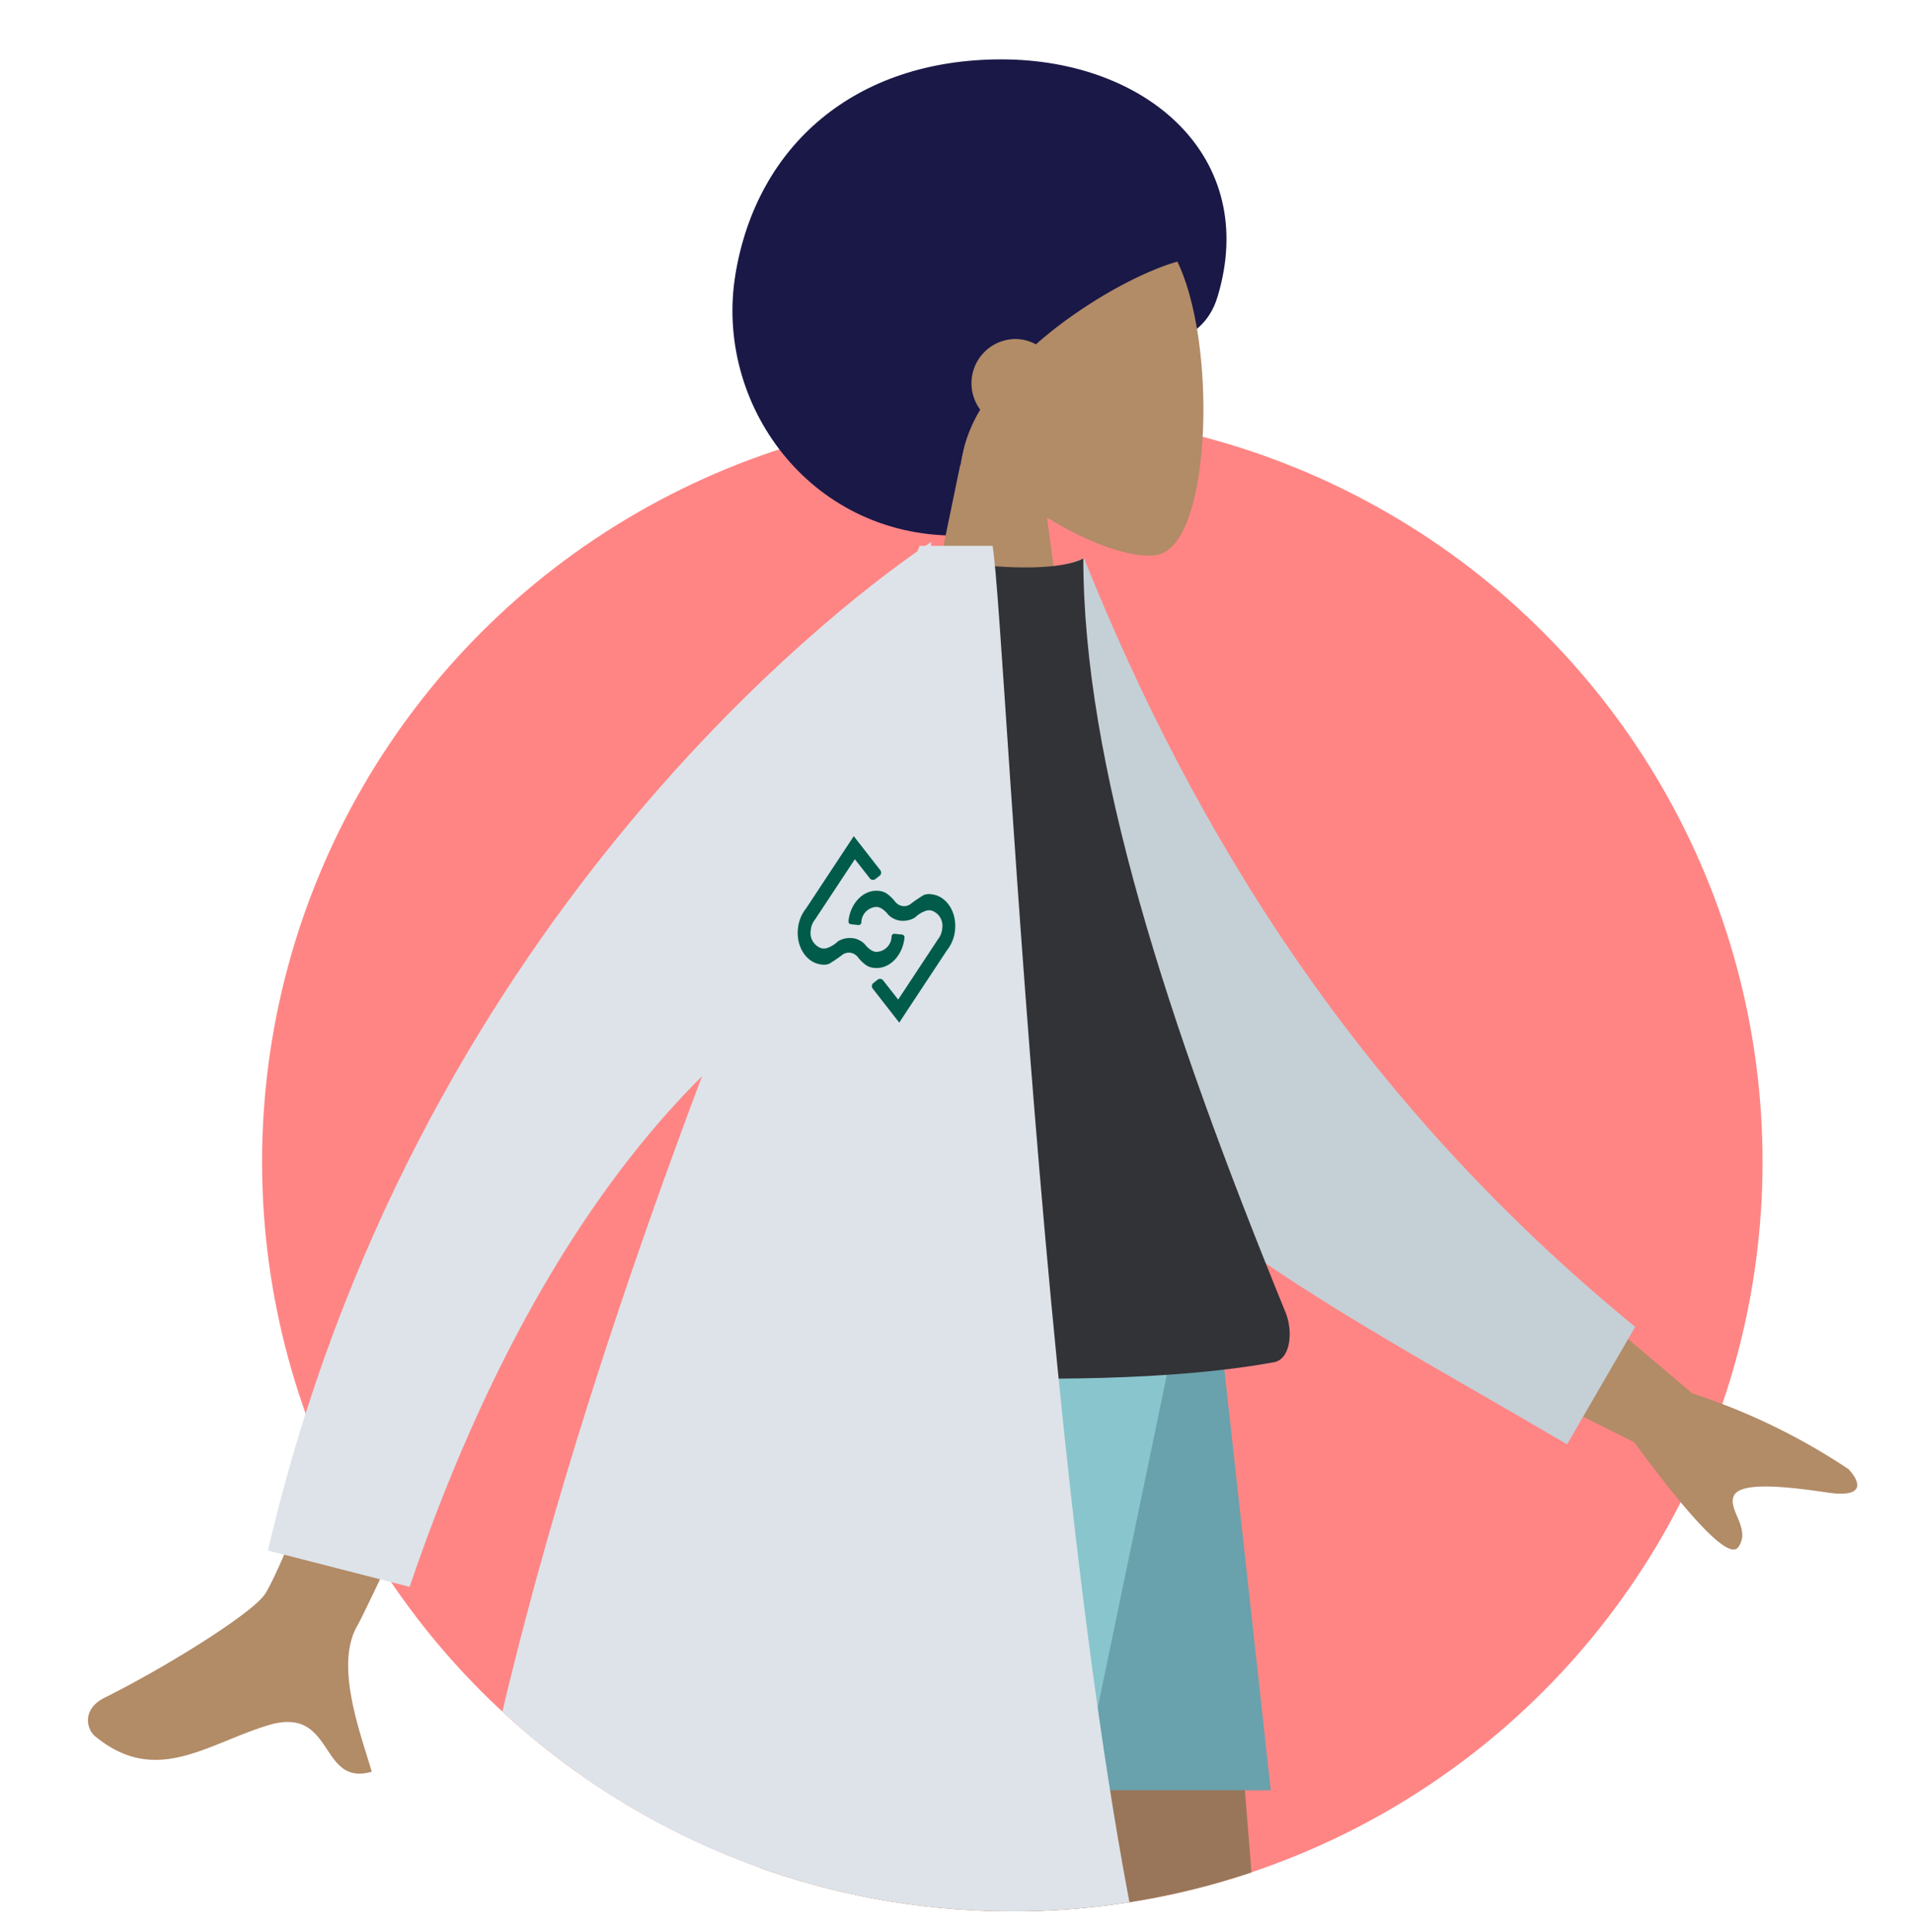 <svg xmlns="http://www.w3.org/2000/svg" xmlns:xlink="http://www.w3.org/1999/xlink" width="203.762" height="205.772" viewBox="0 0 203.762 205.772">
  <defs>
    <clipPath id="clip-path">
      <path id="Mask" d="M107.827,203.6a79.753,79.753,0,0,0,60.161-27.288c7.712-8.806,27.767,11.58,31.026,0,.714-2.537,10.319-34.315,0-63.34C181.319,63.2,138.7,0,107.827,0,47.692,0-28.261,184.633,10.624,203.6c23.225,11.329,38.46-25.54,41.558-22.537A79.685,79.685,0,0,0,107.827,203.6Z" transform="translate(0.987 0.027)" fill="none"/>
    </clipPath>
    <clipPath id="clip-path-2">
      <rect id="Rectangle_13" data-name="Rectangle 13" width="16.783" height="19.862" fill="none"/>
    </clipPath>
  </defs>
  <g id="Human" transform="translate(-0.987 -0.027)">
    <ellipse id="Background" cx="79.912" cy="79.842" rx="79.912" ry="79.842" transform="translate(28.901 43.945)" fill="#ff8585"/>
    <path id="Mask-2" data-name="Mask" d="M107.827,203.6a79.753,79.753,0,0,0,60.161-27.288c7.712-8.806,27.767,11.58,31.026,0,.714-2.537,10.319-34.315,0-63.34C181.319,63.2,138.7,0,107.827,0,47.692,0-28.261,184.633,10.624,203.6c23.225,11.329,38.46-25.54,41.558-22.537A79.685,79.685,0,0,0,107.827,203.6Z" transform="translate(0.987 0.027)" fill="none"/>
    <g id="Human-2" data-name="Human" clip-path="url(#clip-path)">
      <g id="Human-3" data-name="Human" transform="translate(10.358 6.352)">
        <g id="Head_Front" data-name="Head/Front" transform="translate(68.645)">
          <path id="Hair_Back" data-name="Hair Back" d="M23.732,50.725C32.364,50.725,35.5,40,40.408,34.113c3.509-4.211,9.5-2.956,11.27-8.852C56.136,10.435,44.205,0,28.641,0S2.582,9.152.317,22.909,8.167,50.725,23.732,50.725Z" fill="#191847"/>
          <g id="Head" transform="translate(18.444 14.111)">
            <path id="Head-2" data-name="Head" d="M0,57.226,6.241,27.037C2.76,22.8.4,17.6.8,11.779,1.933-5,24.434-1.307,28.81,7.16s3.857,29.945-1.8,31.458c-2.256.6-7.062-.875-11.953-3.935l3.07,22.542Z" transform="translate(0 0)" fill="#b28b67"/>
          </g>
          <path id="Hair" d="M9.9,34.1h0c-1,0-2.618-1-4.217-2.613a20.566,20.566,0,0,1-4.424-6.816,16.892,16.892,0,0,1-1-9.28A19.918,19.918,0,0,1,6.028,5a17,17,0,0,1,5.6-3.86A15.115,15.115,0,0,1,17.432,0,21.7,21.7,0,0,1,29.523,4.183c3.1,2.2,5.368,4.919,5.52,6.618a1.2,1.2,0,0,1-1.093,1.4c-3.659.713-10.649,4.288-16.016,9.038a4.615,4.615,0,0,0-2.215-.567A4.715,4.715,0,0,0,12,28.2a15.432,15.432,0,0,0-2.1,5.9Z" transform="translate(14.392 9.115)" fill="#191847"/>
        </g>
        <g id="Bottom_Skinny_Jeans_1" data-name="Bottom/Skinny Jeans 1" transform="translate(48.812 134.826)">
          <path id="Leg" d="M0,0,28.23,97.252l13.675,82.707H52.628L38.178,0Z" transform="translate(32.258 0)" fill="#997659"/>
          <path id="Leg-2" data-name="Leg" d="M20.986,0c1.917,53.4-.339,80.94-.768,85.791S13.912,122.1,0,181.588l11.426-4.135c21.986-54.56,29.478-82.916,32-90.081S52.645,51.084,63.518,0Z" transform="translate(1.173 0)" fill="#b28b67"/>
          <g id="Left_Shoe" data-name="Left Shoe" transform="translate(0 172.594)">
            <path id="shoe" d="M3.372,4.048A1.5,1.5,0,0,0,1.438,5.114L0,10.43A53.155,53.155,0,0,0,.679,16.67H43.191s1.657-5.746-1.913-6.2-5.932-.827-5.932-.827L15.587.4a.741.741,0,0,0-1,.421l-1.27,3.231S10.008,5.67,7.942,5.67Z" transform="translate(0 -0.332)" fill="#e4e4e4"/>
          </g>
          <g id="Right_Shoe" data-name="Right Shoe" transform="translate(70.517 172.594)">
            <path id="shoe-2" data-name="shoe" d="M3.356,4.048A1.488,1.488,0,0,0,1.432,5.114L0,10.43A53.4,53.4,0,0,0,.676,16.67H42.988s1.649-5.746-1.9-6.2-5.9-.827-5.9-.827L15.514.4a.737.737,0,0,0-1,.421L13.251,4.053S9.961,5.67,7.9,5.67Z" transform="translate(0 -0.332)" fill="#e4e4e4"/>
          </g>
          <path id="Bottom" d="M0,0,12,49.549H48.665L43.2,0Z" transform="translate(28.507 0)" fill="#69a1ac"/>
          <path id="Bottom-2" data-name="Bottom" d="M3.75,0C-2.174,18.712,1.5,49.549,1.5,49.549H38.911L49.2,0Z" transform="translate(18.005)" fill="#89c5cc"/>
        </g>
        <g id="Body_Long_Sleeve_1" data-name="Body/Long Sleeve 1" transform="translate(0 51.412)">
          <path id="Skin" d="M25.353,66.739c-1.176-1.759-2.493-3.519-6.175-2.4-6.555,2-11.964,6.521-18.456,1.14-.8-.662-1.47-2.825,1.066-4.085,6.32-3.14,15.6-8.886,17.043-11C21.782,46.062,38.851,0,38.851,0L52.865,2.033S30.3,50.946,28.671,53.769c-2.445,4.235.43,11.61,1.554,15.515a4.755,4.755,0,0,1-1.314.205C27.1,69.489,26.271,68.114,25.353,66.739ZM164.684,34.182,140.475,22.112,147,8.755l23.883,20.23a67.962,67.962,0,0,1,16.634,8.067c1.013,1.062,2.181,3.148-2.283,2.489s-9.189-1.15-9.915.336,1.861,3.505.465,5.482a.586.586,0,0,1-.506.258Q173.124,45.617,164.684,34.182Z" transform="translate(0 61.703)" fill="#b28b67"/>
          <path id="Coat_Back" data-name="Coat Back" d="M0,3.614,8.4,0C22.7,28.26,42.676,55.066,74.01,76.444l-6.14,13.1C40.849,76.664,15.5,67.043,3.639,45.212-.34,37.886.526,12.745,0,3.614Z" transform="matrix(0.996, 0.087, -0.087, 0.996, 97.737, 1.025)" fill="#c5cfd6"/>
          <path id="Shirt" d="M0,85.611s37.311,3.953,58.736,0c1.77-.326,2.049-3.287,1.228-5.3C47.185,49.029,38.421,21.73,38.421,0,34.9,1.772,26.11.531,26.11.531,10.354,22.925,3.111,48.619,0,85.611Z" transform="translate(67.598 1.756)" fill="#323337"/>
          <path id="Coat_Front" data-name="Coat Front" d="M17.876,170.849c1.7-35.481,14.792-77.912,28.356-113.94-10.009,9.949-21.7,26.626-31.144,54.389L0,107.428C15.376,41.232,60.423,7.092,69.165,1L69.42.41h.6c.406-.274.621-.41.621-.41l-.023.41h6.566c1.529,8.984,6.351,130.642,21.238,170.439Z" transform="translate(19.17)" fill="#dde3e9"/>
        </g>
      </g>
      <g id="Group_919" data-name="Group 919" transform="translate(85.953 89.096)">
        <g id="Group_918" data-name="Group 918" clip-path="url(#clip-path-2)">
          <path id="Path_37" data-name="Path 37" d="M4.621,2.047.891,7.7h0A4.1,4.1,0,0,0,.015,9.956c-.155,1.91.967,3.546,2.5,3.714a1.613,1.613,0,0,0,.826-.07,15.013,15.013,0,0,0,1.5-1.024,1.308,1.308,0,0,1,.444-.155,1.15,1.15,0,0,1,.285-.006,1.206,1.206,0,0,1,.66.291,1.528,1.528,0,0,1,.224.24,3.869,3.869,0,0,0,.922.852,1.8,1.8,0,0,0,.8.236c1.566.164,3-1.278,3.2-3.222a.3.3,0,0,0-.268-.331l-.776-.081a.3.3,0,0,0-.331.268h0a1.675,1.675,0,0,1-1.65,1.66,1.3,1.3,0,0,1-.44-.134,2.568,2.568,0,0,1-.76-.682,2.25,2.25,0,0,0-1.037-.6,2.461,2.461,0,0,0-1.821.287,3.152,3.152,0,0,1-1.2.732,1.291,1.291,0,0,1-.548.015,1.7,1.7,0,0,1-1.16-1.862,2.178,2.178,0,0,1,.286-.951,1.879,1.879,0,0,1,.163-.236h0L3.327,6.64,6.089,2.456a0,0,0,0,1,0,0L7.687,4.5a.418.418,0,0,0,.586.072l.457-.356A.418.418,0,0,0,8.8,3.629L5.972,0" transform="translate(0)" fill="#005b4a"/>
          <path id="Path_38" data-name="Path 38" d="M277.684,305.57l.529-.8,3.73-5.651a4.1,4.1,0,0,0,.877-2.257c.155-1.91-.967-3.546-2.5-3.714a1.613,1.613,0,0,0-.826.07,15.025,15.025,0,0,0-1.5,1.024,1.307,1.307,0,0,1-.444.155,1.149,1.149,0,0,1-.285.006,1.205,1.205,0,0,1-.66-.291,1.526,1.526,0,0,1-.224-.24,3.869,3.869,0,0,0-.922-.852,1.8,1.8,0,0,0-.8-.236c-1.566-.164-3,1.278-3.2,3.222a.3.3,0,0,0,.268.331l.779.082a.3.3,0,0,0,.328-.266v0a1.675,1.675,0,0,1,1.65-1.66,1.305,1.305,0,0,1,.44.134,2.569,2.569,0,0,1,.76.682,2.249,2.249,0,0,0,1.038.6,2.461,2.461,0,0,0,1.821-.287,3.152,3.152,0,0,1,1.2-.732,1.29,1.29,0,0,1,.548-.015,1.7,1.7,0,0,1,1.16,1.862,2.178,2.178,0,0,1-.286.951,1.876,1.876,0,0,1-.163.236l-1.486,2.252-2.764,4.188-1.6-2.049a.415.415,0,0,0-.582-.072l-.461.36a.415.415,0,0,0-.072.582l2.833,3.631" transform="translate(-266.051 -286.954)" fill="#005b4a"/>
        </g>
      </g>
    </g>
  </g>
</svg>
